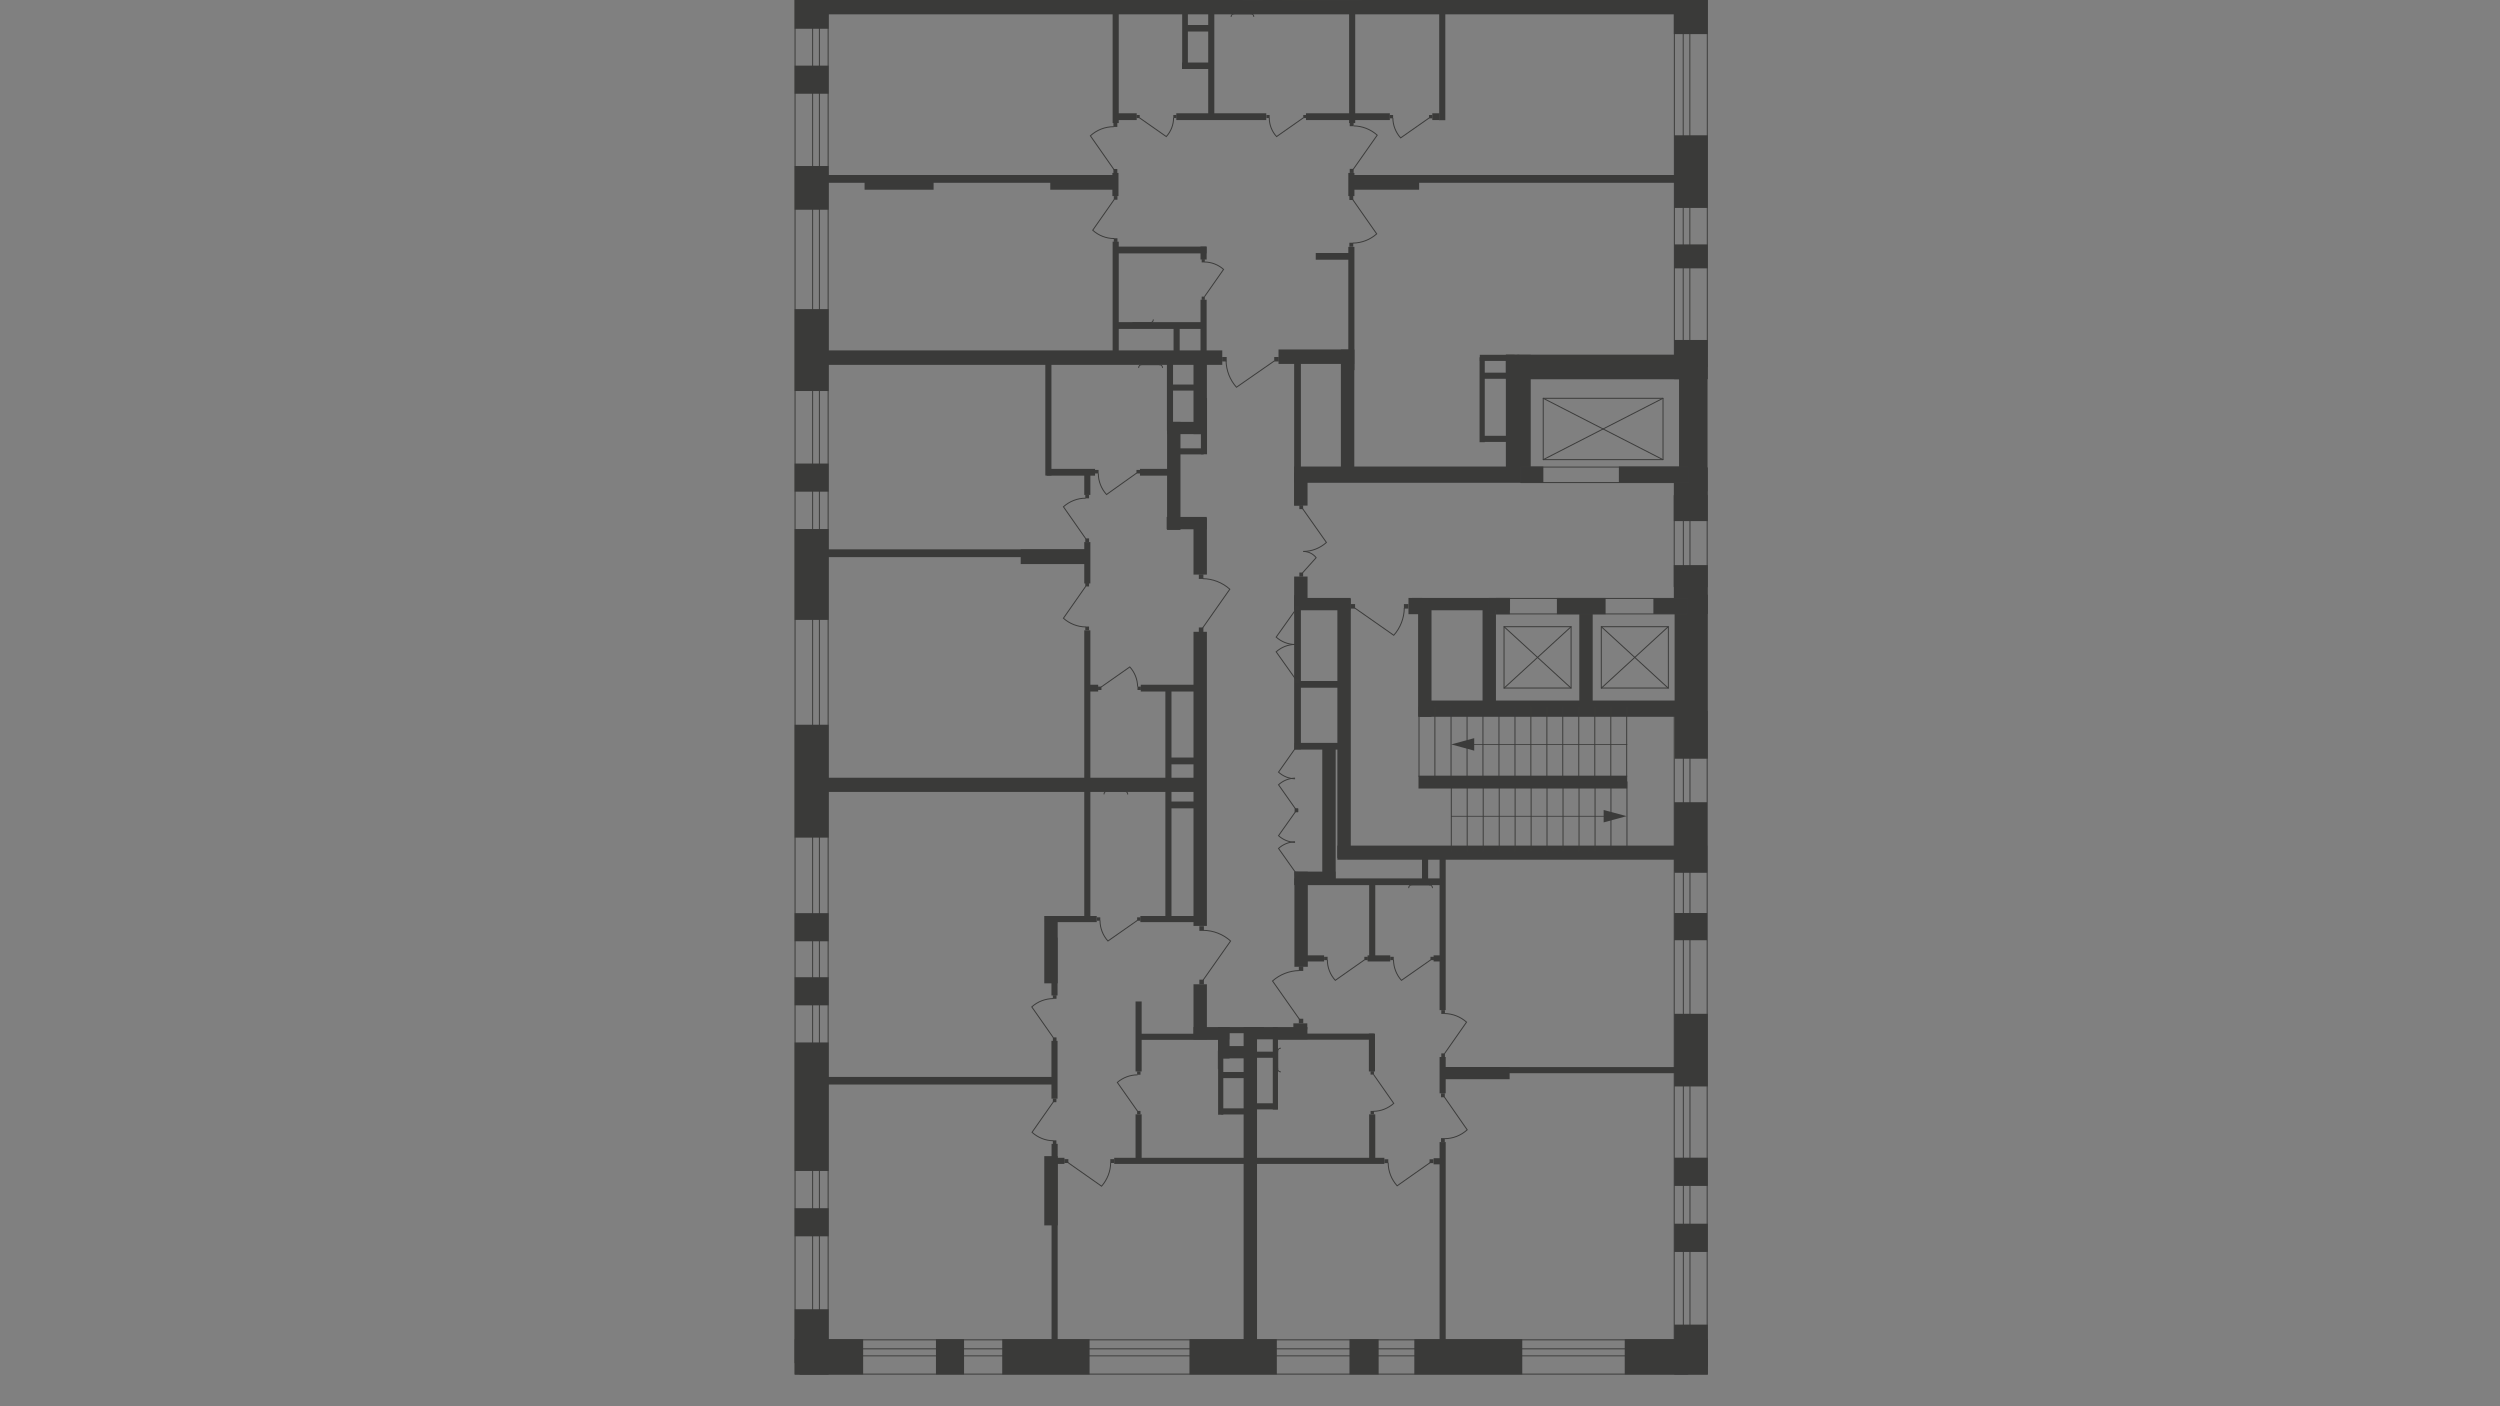 <?xml version="1.0" encoding="utf-8"?>
<!-- Generator: Adobe Illustrator 26.0.0, SVG Export Plug-In . SVG Version: 6.00 Build 0)  -->
<svg version="1.1" id="Слой_1" xmlns="http://www.w3.org/2000/svg" xmlns:xlink="http://www.w3.org/1999/xlink" x="0px" y="0px"
	 viewBox="0 0 1920 1080" style="enable-background:new 0 0 1920 1080;" xml:space="preserve">
<rect x="0" y="0" width="1920" height="1080" fill="#808080" stroke="none"/>
<style type="text/css">
	.st0{clip-path:url(#SVGID_00000171693593072689647380000012514179957413916861_);}
	.st1{fill:#FFFFFF;}
	.st2{fill:none;stroke:#3B3B3A;stroke-width:0.75;stroke-linecap:round;stroke-linejoin:round;}
	.st3{fill:#3A3A39;}
	.st4{clip-path:url(#SVGID_00000104679819720530512450000011656356147059937948_);}
	.st5{fill:none;stroke:#3B3B3A;stroke-width:0.75;stroke-miterlimit:22.93;}
	.st6{fill:#3B3B3A;}
	.st7{clip-path:url(#SVGID_00000139279196485010075060000007312032113699961776_);}
	.st8{fill:none;stroke:#1A1A18;stroke-width:0.75;stroke-miterlimit:10;}
	.st9{clip-path:url(#SVGID_00000008121338494603793700000005240505818315170199_);}
	.st10{fill:#1A1A18;}
	.st11{clip-path:url(#SVGID_00000166672912326943601630000015648315709317218993_);}
	.st12{fill:none;}
</style>
<g id="Слой_1_00000061447119826789331510000010235520107602090640_">
	<g>
		<g>
			<defs>
				<rect id="SVGID_1_" x="578.7" width="762.6" height="1080"/>
			</defs>
			<clipPath id="SVGID_00000152265637478102439100000011842695049048933795_">
				<use xlink:href="#SVGID_1_"  style="overflow:visible;"/>
			</clipPath>
			<g style="clip-path:url(#SVGID_00000152265637478102439100000011842695049048933795_);">
				<rect x="636.4" y="-271.1" class="st1" width="649.4" height="271.1"/>
				<rect x="610.6" y="-262.8" class="st2" width="25.4" height="1309.4"/>
				<rect x="624.1" y="-262.8" class="st2" width="5.2" height="1309.4"/>
				<rect x="614.3" y="1029" class="st2" width="681.9" height="26.3"/>
				<rect x="614.3" y="1035.9" class="st2" width="681.9" height="5.4"/>
				<path class="st2" d="M1285.8,1049.4h25.3V546.3h-25.3V1049.4z M1285.8,450.6h25.3v-70.1h-25.3V450.6z M1311.2-942.1h-25.3V281.6
					h25.3V-942.1z"/>
				<path class="st2" d="M1292.8,1049.4h5.1V567.2h-5.1V1049.4z M1292.8,450.7h5.1v-70.2h-5.1V450.7z M1297.8-941.9h-5.1V281.6h5.1
					V-941.9z"/>
				<rect x="610.3" y="-11" class="st3" width="26.1" height="33.1"/>
				<rect x="610.3" y="50.4" class="st3" width="26.1" height="21.6"/>
				<rect x="610.3" y="127.5" class="st3" width="26.1" height="33.6"/>
				<rect x="610.3" y="237.4" class="st3" width="26.1" height="62.9"/>
				<rect x="610.3" y="406.3" class="st3" width="26.1" height="69.8"/>
				<rect x="610.3" y="556.6" class="st3" width="26.1" height="86.7"/>
				<rect x="610.3" y="701.3" class="st3" width="26.1" height="21.6"/>
				<rect x="610.3" y="750.5" class="st3" width="26.1" height="21.6"/>
				<rect x="610.3" y="800.6" class="st3" width="26.1" height="98.7"/>
				<rect x="610.3" y="927.9" class="st3" width="26.1" height="21.6"/>
				<rect x="610.3" y="1005.5" class="st3" width="26.1" height="50.2"/>
				<rect x="610.3" y="1028.5" class="st3" width="52.6" height="27.1"/>
				<rect x="769.7" y="1028.5" class="st3" width="67.1" height="27.1"/>
				<rect x="913.5" y="1028.5" class="st3" width="67.1" height="27.1"/>
				<rect x="1086.2" y="1028.5" class="st3" width="82.9" height="27.1"/>
				<rect x="1036.4" y="1028.5" class="st3" width="22.4" height="27.1"/>
				<rect x="1247.8" y="1028.5" class="st3" width="63.8" height="27.1"/>
				<rect x="1285.8" y="1017.3" class="st3" width="25.8" height="38.4"/>
				<rect x="1285.8" y="939.8" class="st3" width="25.8" height="21.7"/>
				<rect x="1285.8" y="778.6" class="st3" width="25.8" height="55.8"/>
				<rect x="1285.8" y="889.1" class="st3" width="25.8" height="21.7"/>
				<rect x="1285.8" y="616.1" class="st3" width="25.3" height="53.1"/>
				<rect x="1285.5" y="434" class="st3" width="26.1" height="37.5"/>
				<rect x="1285.5" y="359" class="st3" width="26.1" height="41.2"/>
				<rect x="1285.8" y="261.1" class="st3" width="25.8" height="30.1"/>
				<rect x="1285.8" y="103.9" class="st3" width="25.8" height="55.8"/>
				<rect x="1285.8" y="187.7" class="st3" width="25.8" height="18.4"/>
				<rect x="1285.5" y="-20.8" class="st3" width="26.1" height="47"/>
				<g>
					<g>
						<defs>
							<polygon id="SVGID_00000085942061231991987440000008501878315277468805_" points="-4299.5,-970.2 -4299.5,1071.9 
								-3816.5,1071.9 -3051.9,-120.2 562.4,-120.2 562.4,1071.9 1328.2,1071.9 1328.2,-970.2 							"/>
						</defs>
						<clipPath id="SVGID_00000034055757371547879160000016016743856367166613_">
							<use xlink:href="#SVGID_00000085942061231991987440000008501878315277468805_"  style="overflow:visible;"/>
						</clipPath>
						<g style="clip-path:url(#SVGID_00000034055757371547879160000016016743856367166613_);">
							<rect x="626.7" class="st3" width="669.6" height="11"/>
							<rect x="854.1" y="-82.1" class="st3" width="4.4" height="86.9"/>
							<rect x="920.2" y="-80.1" class="st3" width="4.4" height="86.9"/>
							<rect x="1044.9" y="-79.6" class="st3" width="4.4" height="86.9"/>
							<rect x="1113.4" y="-79.6" class="st3" width="4.4" height="86.9"/>
							<path class="st2" d="M970.9-1.8c0,1.2-1,2.1-2.2,2.1h-0.1"/>
							<path class="st2" d="M955.7,0.3c-1.2,0.1-2.2-0.8-2.2-2c0,0,0,0,0-0.1"/>
							<line class="st2" x1="955.5" y1="0.3" x2="968.6" y2="0.3"/>
							<path class="st2" d="M1011.6-10.1V0h-27.3v-10.1c0-5.9,5.1-9,11.8-9h3.7C1006.3-19,1011.6-16,1011.6-10.1z"/>
							<rect x="1012.3" y="-77.7" class="st5" width="32.9" height="78"/>
							<rect x="941.5" y="-42.1" class="st3" width="4.4" height="46.4"/>
							<rect x="916.6" y="755.9" class="st3" width="10.3" height="42.3"/>
							<rect x="916.6" y="788.8" class="st3" width="27.5" height="9.4"/>
							<rect x="955.5" y="788.8" class="st3" width="48.6" height="9.4"/>
							<rect x="955.1" y="789" class="st3" width="10.3" height="248.2"/>
							<rect x="935.5" y="803.4" class="st3" width="26" height="9.4"/>
							<rect x="935.5" y="788.8" class="st3" width="8.8" height="24.1"/>
							<rect x="935.5" y="788.8" class="st3" width="35.2" height="4.7"/>
							<rect x="960.5" y="807.7" class="st3" width="20.1" height="4.7"/>
							<rect x="937.9" y="823.3" class="st3" width="20.1" height="4.7"/>
							<rect x="935.5" y="788.8" class="st3" width="4" height="67.3"/>
							<rect x="937.9" y="851.2" class="st3" width="20.1" height="4.7"/>
							<rect x="977.5" y="788.8" class="st3" width="4" height="63.3"/>
							<rect x="961.2" y="847.3" class="st3" width="20.1" height="4.7"/>
							<rect x="873.8" y="793.9" class="st3" width="64.9" height="4.7"/>
							<rect x="979" y="793.8" class="st3" width="76.1" height="4.7"/>
							<rect x="916.6" y="485.2" class="st3" width="10.3" height="225.9"/>
							<rect x="1027.1" y="459.6" class="st3" width="10.3" height="199.3"/>
							<rect x="1015.5" y="572.5" class="st3" width="10.3" height="106"/>
							<rect x="916.6" y="397.9" class="st3" width="10.3" height="43.4"/>
							<rect x="916.6" y="272" class="st3" width="10.3" height="61.4"/>
							<rect x="896.3" y="324" class="st3" width="10.3" height="83"/>
							<rect x="1029.8" y="268.5" class="st3" width="10.3" height="97.5"/>
							<rect x="993.9" y="442.8" class="st3" width="10.3" height="25.4"/>
							<rect x="993.9" y="362.9" class="st3" width="10.3" height="25.4"/>
							<rect x="1156.5" y="272.5" class="st3" width="10.3" height="97.5"/>
							<rect x="1165.3" y="272.5" class="st3" width="10.3" height="97.5"/>
							<rect x="1299.4" y="279.8" class="st3" width="12" height="97.5"/>
							<rect x="1289.5" y="279.8" class="st3" width="12" height="97.5"/>
							<rect x="1156.5" y="272.4" class="st3" width="145.8" height="18.9"/>
							<rect x="1243.3" y="358.3" class="st3" width="54.2" height="12.5"/>
							<rect x="993.9" y="358.3" class="st3" width="191.4" height="12.5"/>
							<rect x="624.2" y="269.1" class="st3" width="314.5" height="11.1"/>
							<rect x="981.9" y="268.4" class="st3" width="58.1" height="11.1"/>
							<rect x="1089.8" y="538" class="st3" width="211.9" height="12.5"/>
							<rect x="1081.7" y="459.2" class="st3" width="10.7" height="12.5"/>
							<rect x="1148.9" y="459.2" class="st3" width="10.7" height="12.5"/>
							<rect x="1084.3" y="459.2" class="st3" width="75.4" height="9.5"/>
							<rect x="1195.7" y="459.2" class="st3" width="37.4" height="12.5"/>
							<rect x="1269.8" y="459.5" class="st3" width="37.4" height="12"/>
							<rect x="1138.6" y="464.4" class="st3" width="10.3" height="81.9"/>
							<rect x="1212.9" y="464.4" class="st3" width="10.3" height="81.9"/>
							<rect x="1285.9" y="649.4" class="st3" width="25.3" height="20.9"/>
							<rect x="1286.1" y="456.7" class="st3" width="25.5" height="126"/>
							<rect x="1089.1" y="464.4" class="st3" width="10.3" height="86.1"/>
							<rect x="1027.1" y="649.4" class="st3" width="275.3" height="10.9"/>
							<rect x="633.7" y="597.3" class="st3" width="284.5" height="10.9"/>
							<rect x="994.1" y="459.2" class="st3" width="43.1" height="9.5"/>
							<rect x="896" y="397" class="st3" width="30.8" height="9.5"/>
							<rect x="783.9" y="421.9" class="st3" width="53" height="11.3"/>
							<rect x="630.8" y="421.9" class="st3" width="206" height="6"/>
							<rect x="896.3" y="324" class="st3" width="30.6" height="9.4"/>
							<rect x="806.6" y="134.4" class="st3" width="51.4" height="11.3"/>
							<rect x="618.7" y="134.4" class="st3" width="238.8" height="6"/>
							<rect x="664" y="134.4" class="st3" width="53" height="11.3"/>
							<rect x="1036.9" y="134.4" class="st3" width="53" height="11.3"/>
							<rect x="1036.9" y="134.4" class="st3" width="256.8" height="6"/>
							<rect x="993.9" y="274.7" class="st3" width="5.2" height="113.5"/>
							<rect x="993.9" y="457.1" class="st3" width="5.2" height="118.4"/>
							<rect x="994.1" y="669.5" class="st3" width="10.3" height="73"/>
							<rect x="802" y="703.5" class="st3" width="10.3" height="51.7"/>
							<rect x="802" y="887.9" class="st3" width="10.3" height="53.2"/>
							<rect x="807.6" y="878.5" class="st3" width="4.7" height="153.4"/>
							<rect x="872.1" y="769.1" class="st3" width="4.7" height="53.8"/>
							<rect x="872.1" y="855.8" class="st3" width="4.7" height="37.2"/>
							<rect x="855.7" y="889.2" class="st3" width="207.5" height="4.7"/>
							<rect x="1051.5" y="855.8" class="st3" width="4.7" height="37.2"/>
							<rect x="1051.3" y="793.8" class="st3" width="4.7" height="29.1"/>
							<rect x="1105.6" y="877.1" class="st3" width="4.7" height="167.5"/>
							<rect x="1105.6" y="811.8" class="st3" width="4.7" height="27.9"/>
							<rect x="1106" y="819.5" class="st3" width="192" height="4.7"/>
							<rect x="1106" y="819.5" class="st3" width="53.4" height="9.3"/>
							<rect x="994.1" y="669.4" class="st3" width="31.6" height="10.3"/>
							<rect x="994.1" y="674.6" class="st3" width="114.6" height="5.2"/>
							<rect x="1105.6" y="657.7" class="st3" width="4.7" height="118.1"/>
							<rect x="1092.1" y="657" class="st3" width="4.7" height="20"/>
							<rect x="1051.5" y="677.4" class="st3" width="4.7" height="60.1"/>
							<rect x="630.7" y="827.1" class="st3" width="177.8" height="5.8"/>
							<rect x="807.5" y="799.4" class="st3" width="4.7" height="44.4"/>
							<rect x="807.5" y="720.1" class="st3" width="4.7" height="44.4"/>
							<rect x="875.8" y="703.5" class="st3" width="49.7" height="4.7"/>
							<rect x="802.5" y="703.5" class="st3" width="39.8" height="4.7"/>
							<rect x="832.7" y="484.1" class="st3" width="4.7" height="219.5"/>
							<rect x="895" y="527.3" class="st3" width="4.7" height="176.2"/>
							<rect x="996.2" y="523" class="st3" width="36.2" height="5.2"/>
							<rect x="994.3" y="570.5" class="st3" width="36.2" height="5.2"/>
							<rect x="876.1" y="525.9" class="st3" width="45.5" height="5.2"/>
							<rect x="896.6" y="581.8" class="st3" width="26.2" height="5.2"/>
							<rect x="897" y="615.6" class="st3" width="26.2" height="5.2"/>
							<rect x="835.1" y="525.9" class="st3" width="8.3" height="5.2"/>
							<rect x="803.8" y="360.1" class="st3" width="37.2" height="5.2"/>
							<rect x="832.7" y="416.3" class="st3" width="4.7" height="31.8"/>
							<rect x="832.7" y="363.2" class="st3" width="4.7" height="16.9"/>
							<rect x="875.5" y="360.1" class="st3" width="27.5" height="5.2"/>
							<rect x="802.8" y="278.7" class="st3" width="4.7" height="86.5"/>
							<rect x="854.5" y="185.6" class="st3" width="4.7" height="86.5"/>
							<rect x="922" y="230.2" class="st3" width="4.7" height="41.9"/>
							<rect x="922" y="189.4" class="st3" width="4.7" height="9.9"/>
							<rect x="857.5" y="189.4" class="st3" width="69.1" height="5.2"/>
							<rect x="857.5" y="247.4" class="st3" width="68.2" height="5.2"/>
							<rect x="901.3" y="250.6" class="st3" width="4.7" height="24.9"/>
							<rect x="899.2" y="295.3" class="st3" width="20.6" height="4.7"/>
							<rect x="903.8" y="344.3" class="st3" width="20.6" height="4.7"/>
							<rect x="922.3" y="305.7" class="st3" width="4.7" height="43.2"/>
							<rect x="1010.5" y="194.3" class="st3" width="27.3" height="5.2"/>
							<rect x="1035.5" y="189.6" class="st3" width="4.7" height="94.7"/>
							<rect x="1035.5" y="132.8" class="st3" width="4.7" height="17.8"/>
							<rect x="854.3" y="132.8" class="st3" width="4.7" height="17.8"/>
							<rect x="854.5" y="8" class="st3" width="4.7" height="86.5"/>
							<rect x="927.9" y="8" class="st3" width="4.7" height="81.9"/>
							<rect x="1105.3" y="8" class="st3" width="4.7" height="84.3"/>
							<rect x="1036.1" y="8" class="st3" width="4.7" height="86.5"/>
							<rect x="903.4" y="87" class="st3" width="69.1" height="5.2"/>
							<rect x="1003" y="87" class="st3" width="64.4" height="5.2"/>
							<rect x="1100" y="87" class="st3" width="5.6" height="5.2"/>
							<rect x="857" y="87" class="st3" width="16" height="5.2"/>
							<rect x="907.9" y="8.5" class="st3" width="4.4" height="44.4"/>
							<rect x="907.8" y="48" class="st3" width="23.5" height="5"/>
							<rect x="908.7" y="19.2" class="st3" width="23.5" height="5"/>
							<rect x="1136.3" y="274.4" class="st3" width="4" height="65.2"/>
							<rect x="1139" y="286.2" class="st3" width="24.1" height="4.7"/>
							<rect x="1136.5" y="272.5" class="st3" width="26.7" height="4.7"/>
							<line class="st2" x1="1249.5" y1="600.4" x2="1249.5" y2="653.6"/>
							<line class="st2" x1="1237.2" y1="600.4" x2="1237.2" y2="653.6"/>
							<line class="st2" x1="1225" y1="600.4" x2="1225" y2="653.6"/>
							<line class="st2" x1="1212.7" y1="600.4" x2="1212.7" y2="653.6"/>
							<line class="st2" x1="1200.4" y1="600.4" x2="1200.4" y2="653.6"/>
							<line class="st2" x1="1188.1" y1="600.4" x2="1188.1" y2="653.6"/>
							<line class="st2" x1="1175.9" y1="600.4" x2="1175.9" y2="653.6"/>
							<line class="st2" x1="1163.6" y1="600.4" x2="1163.6" y2="653.6"/>
							<line class="st2" x1="1151.4" y1="600.4" x2="1151.4" y2="653.6"/>
							<line class="st2" x1="1139.1" y1="600.4" x2="1139.1" y2="653.6"/>
							<line class="st2" x1="1126.8" y1="600.4" x2="1126.8" y2="653.6"/>
							<line class="st2" x1="1114.6" y1="600.4" x2="1114.6" y2="653.6"/>
							<path class="st6" d="M1114.4,627.2c-0.1-0.1-0.1-0.2,0-0.3l0,0V627.2z M1114.4,626.6h126v0.6h-126V626.6z M1240.5,626.6
								c0.1-0.1,0.2-0.1,0.3,0c0,0.2-0.1,0.3-0.3,0.3V626.6z M1231.6,622.1l17.7,4.7l-17.7,4.8V622.1z"/>
							<line class="st2" x1="1114.4" y1="543" x2="1114.4" y2="596.3"/>
							<line class="st2" x1="1126.7" y1="543" x2="1126.7" y2="596.3"/>
							<line class="st2" x1="1138.9" y1="543" x2="1138.9" y2="596.3"/>
							<line class="st2" x1="1151.2" y1="543" x2="1151.2" y2="596.3"/>
							<line class="st2" x1="1163.5" y1="543" x2="1163.5" y2="596.3"/>
							<line class="st2" x1="1175.7" y1="543" x2="1175.7" y2="596.3"/>
							<line class="st2" x1="1188" y1="543" x2="1188" y2="596.3"/>
							<line class="st2" x1="1200.2" y1="543" x2="1200.2" y2="596.3"/>
							<line class="st2" x1="1212.5" y1="543" x2="1212.5" y2="596.3"/>
							<line class="st2" x1="1224.8" y1="543" x2="1224.8" y2="596.3"/>
							<line class="st2" x1="1237.1" y1="543" x2="1237.1" y2="596.3"/>
							<line class="st2" x1="1249.3" y1="543" x2="1249.3" y2="596.3"/>
							<path class="st6" d="M1249.5,571.4c0.2,0,0.3,0.1,0.3,0.3s-0.1,0.3-0.3,0.3V571.4z M1249.5,572.1h-126.1v-0.6h126.1V572.1z
								 M1123.4,572.1c-0.2,0-0.3-0.1-0.3-0.3s0.1-0.3,0.3-0.3V572.1z M1132.2,576.5l-17.7-4.8l17.7-4.8V576.5z"/>
							<rect x="1089.4" y="595.7" class="st3" width="160.3" height="9.9"/>
							<line class="st2" x1="1102" y1="543" x2="1102" y2="596.3"/>
							<line class="st2" x1="1089.8" y1="543" x2="1089.8" y2="596.3"/>
							<rect x="1155.1" y="481.3" class="st2" width="51.5" height="47.1"/>
							<line class="st2" x1="1155.1" y1="528.5" x2="1206.6" y2="481.3"/>
							<line class="st2" x1="1155.1" y1="481.3" x2="1206.6" y2="528.5"/>
							<rect x="1229.8" y="481.3" class="st2" width="51.5" height="47.1"/>
							<line class="st2" x1="1229.8" y1="528.5" x2="1281.2" y2="481.3"/>
							<line class="st2" x1="1229.8" y1="481.3" x2="1281.2" y2="528.5"/>
							<rect x="1185.2" y="305.9" class="st2" width="92" height="47.1"/>
							<line class="st2" x1="1185.2" y1="353" x2="1277.1" y2="305.9"/>
							<line class="st2" x1="1185.2" y1="305.9" x2="1277.1" y2="353"/>
							<rect x="1168" y="358.7" class="st2" width="128.6" height="11.9"/>
							<rect x="1143.4" y="459.6" class="st2" width="152.5" height="11.9"/>
							<path class="st2" d="M962.9,12.7c0-1.2-1-2.1-2.2-2.1l0,0"/>
							<path class="st2" d="M947.7,10.6c-1.2,0-2.1,0.9-2.2,2.1l0,0"/>
							<line class="st2" x1="947.5" y1="10.6" x2="960.5" y2="10.6"/>
							<path class="st2" d="M874.5,282.3c0-1.2,1-2.2,2.3-2.2l0,0"/>
							<path class="st2" d="M890.5,280.1c1.2,0,2.3,0.9,2.3,2.2l0,0"/>
							<line class="st2" x1="890.7" y1="280.1" x2="877" y2="280.1"/>
							<path class="st2" d="M883.4,247.8c1.2,0,2.3-0.9,2.3-2.2l0,0"/>
							<line class="st2" x1="883.6" y1="247.8" x2="870" y2="247.8"/>
							<path class="st2" d="M847.9,609.8c0-1.2,1-2.2,2.3-2.2l0,0"/>
							<path class="st2" d="M863.8,607.7c1.2,0,2.3,0.9,2.3,2.2l0,0"/>
							<line class="st2" x1="864" y1="607.7" x2="850.4" y2="607.7"/>
							<path class="st2" d="M1081.9,681.8c0-1.2,1-2.2,2.3-2.2l0,0"/>
							<path class="st2" d="M1097.8,679.6c1.2,0,2.3,0.9,2.3,2.2l0,0"/>
							<line class="st2" x1="1098" y1="679.6" x2="1084.4" y2="679.6"/>
							<path class="st2" d="M983.4,823.2c-1.2-0.1-2.2-1.1-2.1-2.3"/>
							<path class="st2" d="M981.3,807.3c0-1.2,0.9-2.2,2.1-2.3"/>
							<line class="st2" x1="981.3" y1="807.1" x2="981.3" y2="820.8"/>
							<line class="st2" x1="935.7" y1="807.1" x2="935.7" y2="820.8"/>
							<rect x="901.1" y="88.3" class="st6" width="2.5" height="2.4"/>
							<path class="st5" d="M875,90.4l20.7,14.5c3.6-3.9,5.6-9.1,5.6-14.4"/>
							<rect x="872.8" y="88.3" class="st6" width="2.5" height="2.4"/>
							<rect x="972.6" y="88.3" class="st6" width="2.5" height="2.4"/>
							<path class="st5" d="M1001.1,90.4l-20.7,14.5c-3.6-3.9-5.6-9.1-5.6-14.4"/>
							<rect x="1000.9" y="88.3" class="st6" width="2.5" height="2.4"/>
							<rect x="1067.3" y="88.3" class="st6" width="2.6" height="2.6"/>
							<path class="st5" d="M1097.7,90.5l-22,15.4c-3.8-4.2-5.9-9.6-6-15.2"/>
							<rect x="1097.5" y="88.3" class="st6" width="2.6" height="2.6"/>
							<rect x="938.6" y="274.2" class="st6" width="3.5" height="3.4"/>
							<path class="st5" d="M978.8,277.1l-29.2,20.3c-5-5.6-7.8-12.8-8-20.3"/>
							<rect x="978.6" y="274.2" class="st6" width="3.5" height="3.4"/>
							<rect x="840.9" y="360.9" class="st6" width="2.8" height="2.7"/>
							<path class="st5" d="M873.1,363.2l-23.3,16.6c-4-4.5-6.3-10.2-6.3-16.3"/>
							<rect x="872.8" y="360.9" class="st6" width="2.8" height="2.7"/>
							<rect x="1078.2" y="463.9" class="st6" width="3.5" height="3.5"/>
							<path class="st5" d="M1040.4,466.9l30,21c5.1-5.7,8-13.2,8.1-20.9"/>
							<rect x="1037.2" y="463.9" class="st6" width="3.5" height="3.5"/>
							<rect x="873.6" y="527.3" class="st6" width="2.6" height="2.6"/>
							<path class="st5" d="M845.6,527.7l22.1-15.5c3.8,4.2,5.9,9.6,6,15.2"/>
							<rect x="843.3" y="527.3" class="st6" width="2.6" height="2.6"/>
							<rect x="842.3" y="704.5" class="st6" width="2.7" height="2.6"/>
							<path class="st5" d="M873.6,706.8l-22.7,15.9c-3.9-4.3-6.1-10-6.1-15.8"/>
							<rect x="873.3" y="704.5" class="st6" width="2.7" height="2.6"/>
							<rect x="1067.7" y="734.8" class="st6" width="2.7" height="2.6"/>
							<path class="st5" d="M1098.9,737.1l-22.6,15.8c-3.9-4.3-6-9.9-6.1-15.7"/>
							<rect x="1098.6" y="734.8" class="st6" width="2.7" height="2.6"/>
							<rect x="1016.9" y="734.8" class="st6" width="2.7" height="2.6"/>
							<path class="st5" d="M1048,737.1l-22.5,15.8c-3.9-4.3-6.1-9.9-6.1-15.7"/>
							<rect x="1047.8" y="734.8" class="st6" width="2.7" height="2.6"/>
							<rect x="996" y="733.7" class="st3" width="20.9" height="4.7"/>
							<rect x="1050.3" y="733.7" class="st3" width="17.4" height="4.7"/>
							<rect x="1101" y="733.7" class="st3" width="7.9" height="4.7"/>
							<rect x="852.7" y="890.2" class="st6" width="3.1" height="3"/>
							<path class="st5" d="M820.1,892.8L846,911c4.4-5,6.9-11.4,7-18"/>
							<rect x="817.4" y="890.2" class="st6" width="3.1" height="3"/>
							<rect x="1063.2" y="890.3" class="st6" width="3" height="3"/>
							<path class="st5" d="M1098.3,892.9l-25.3,17.8c-4.4-4.9-6.8-11.1-6.9-17.7"/>
							<rect x="1097.9" y="890.3" class="st6" width="3" height="3"/>
							<rect x="1101" y="889.5" class="st3" width="6.8" height="4.7"/>
							<rect x="807.1" y="889.2" class="st3" width="10.4" height="4.7"/>
							<rect x="1036.6" y="93.8" class="st6" width="3" height="3.1"/>
							<path class="st5" d="M1039.3,130l18.4-26.2c-5-4.5-11.4-7-18.1-7.1"/>
							<rect x="1036.6" y="129.7" class="st6" width="3" height="3.1"/>
							<rect x="1036.3" y="186.4" class="st6" width="3" height="3.1"/>
							<path class="st5" d="M1038.9,153.3l18.4,26.3c-5,4.5-11.5,7-18.3,7.1"/>
							<rect x="1036.3" y="150.5" class="st6" width="3" height="3.1"/>
							<rect x="922.9" y="199" class="st6" width="2.4" height="2.5"/>
							<path class="st5" d="M925,227.9l14.7-21c-4-3.6-9.2-5.6-14.6-5.7"/>
							<rect x="922.9" y="227.8" class="st6" width="2.4" height="2.5"/>
							<rect x="855.1" y="94.4" class="st6" width="3" height="3.1"/>
							<path class="st5" d="M855.5,130.2l-18.1-25.9c4.9-4.5,11.3-7,18-7"/>
							<rect x="855.1" y="129.8" class="st6" width="3" height="3.1"/>
							<rect x="855.4" y="183" class="st6" width="2.8" height="2.8"/>
							<path class="st5" d="M855.8,153.1l-16.6,23.7c4.5,4.1,10.4,6.4,16.5,6.4"/>
							<rect x="855.4" y="150.6" class="st6" width="2.8" height="2.8"/>
							<rect x="833.5" y="379.8" class="st6" width="2.9" height="2.9"/>
							<path class="st5" d="M833.9,413.8l-17.2-24.6c4.7-4.2,10.8-6.6,17.1-6.6"/>
							<rect x="833.5" y="413.5" class="st6" width="2.9" height="2.9"/>
							<rect x="833.5" y="481.2" class="st6" width="2.9" height="2.9"/>
							<path class="st5" d="M833.9,450.2l-17.2,24.6c4.7,4.2,10.8,6.6,17.1,6.7"/>
							<rect x="833.5" y="447.5" class="st6" width="2.9" height="2.9"/>
							<rect x="920.7" y="441.1" class="st6" width="3.5" height="3.5"/>
							<path class="st5" d="M923.6,482.3l20.9-29.8c-5.7-5.1-13.1-8-20.8-8.1"/>
							<rect x="920.7" y="481.9" class="st6" width="3.5" height="3.5"/>
							<rect x="808.6" y="764.3" class="st6" width="2.8" height="2.8"/>
							<path class="st5" d="M809,797l-16.6-23.7c4.5-4.1,10.4-6.3,16.5-6.4"/>
							<rect x="808.6" y="796.7" class="st6" width="2.8" height="2.8"/>
							<rect x="808.6" y="875.8" class="st6" width="2.7" height="2.8"/>
							<path class="st5" d="M809,846.2l-16.4,23.4c4.5,4.1,10.3,6.4,16.3,6.5"/>
							<rect x="808.6" y="843.7" class="st6" width="2.7" height="2.8"/>
							<rect x="873.3" y="822.8" class="st6" width="2.6" height="2.6"/>
							<path class="st5" d="M873.7,853.5l-15.6-22.2c4.3-3.7,9.8-5.8,15.5-5.8"/>
							<rect x="873.3" y="853.2" class="st6" width="2.6" height="2.6"/>
							<rect x="921.1" y="711.3" class="st6" width="3.5" height="3.6"/>
							<path class="st5" d="M924,752.7l21.1-30c-5.7-5.2-13.2-8.1-20.9-8.2"/>
							<rect x="921.1" y="752.4" class="st6" width="3.5" height="3.6"/>
							<rect x="1106.9" y="775.8" class="st6" width="2.8" height="2.9"/>
							<path class="st5" d="M1109.3,809.3l17-24.3c-4.7-4.2-10.7-6.5-16.9-6.6"/>
							<rect x="1106.9" y="809" class="st6" width="2.8" height="2.9"/>
							<rect x="1106.7" y="874.1" class="st6" width="2.9" height="3"/>
							<path class="st5" d="M1109.2,842.4l17.6,25.3c-4.8,4.4-11,6.8-17.5,6.8"/>
							<rect x="1106.7" y="839.7" class="st6" width="2.9" height="3"/>
							<rect x="1052.6" y="853.2" class="st6" width="2.6" height="2.6"/>
							<path class="st5" d="M1054.8,825.1l15.6,22.3c-4.3,3.8-9.8,6-15.5,6.1"/>
							<rect x="1052.6" y="822.7" class="st6" width="2.6" height="2.6"/>
							<rect x="997.5" y="742.2" class="st6" width="3.4" height="3.5"/>
							<path class="st5" d="M997.9,782.7l-20.6-29.3c5.6-5,12.8-7.8,20.3-8"/>
							<rect x="997.5" y="782.4" class="st6" width="3.4" height="3.5"/>
							<rect x="993.3" y="785.9" class="st3" width="10.7" height="4.7"/>
							<rect x="997.9" y="388" class="st6" width="2.9" height="3"/>
							<rect x="997.9" y="439.7" class="st6" width="2.9" height="3.2"/>
							<path class="st5" d="M1000.3,390.5l18.4,26.1c-4.9,4.4-11.2,6.9-17.8,6.9"/>
							<path class="st5" d="M1000.3,440l10.5-11.7c-2.3-3-6-4.8-9.8-4.8"/>
							<rect x="994.4" y="669.6" class="st6" width="2.6" height="2.7"/>
							<path class="st5" d="M995,670.1l-13.1-18.5c3.5-3.2,8-5,12.7-5.1"/>
							<rect x="994.4" y="621.1" class="st6" width="2.6" height="2.7"/>
							<path class="st5" d="M995,623.3l-13.1,18.5c3.5,3.2,8,5,12.7,5.1"/>
							<rect x="994.4" y="620.8" class="st6" width="2.6" height="2.7"/>
							<path class="st5" d="M995,621.3l-13.1-18.6c3.5-3.2,8-5,12.7-5.1"/>
							<rect x="994.4" y="572.2" class="st6" width="2.6" height="2.7"/>
							<path class="st5" d="M995,574.4L981.9,593c3.5,3.2,8,5,12.7,5.1"/>
							<rect x="994.7" y="521.4" class="st6" width="3" height="3.1"/>
							<path class="st5" d="M995.3,522l-15.2-21.4c4-3.6,9.2-5.6,14.5-5.7"/>
							<rect x="994.7" y="465.4" class="st6" width="3" height="3.1"/>
							<path class="st5" d="M995.3,467.9l-15.2,21.4c4,3.6,9.2,5.6,14.5,5.7"/>
						</g>
					</g>
				</g>
				<g>
					<g>
						<defs>
							<polygon id="SVGID_00000061471688115463943860000013202531640254858130_" points="-4299.5,-970.2 -4299.5,1071.9 
								-3816.5,1071.9 -3051.9,-120.2 562.4,-120.2 562.4,1071.9 1328.2,1071.9 1328.2,-970.2 							"/>
						</defs>
						<clipPath id="SVGID_00000095318929973581692120000015724537550882613420_">
							<use xlink:href="#SVGID_00000061471688115463943860000013202531640254858130_"  style="overflow:visible;"/>
						</clipPath>
						<g style="clip-path:url(#SVGID_00000095318929973581692120000015724537550882613420_);">
							<path class="st8" d="M1161.1,152.7"/>
						</g>
					</g>
				</g>
				<g>
					<g>
						<defs>
							<polygon id="SVGID_00000114043911593341329590000017297379642465368448_" points="-4299.5,-970.2 -4299.5,1071.9 
								-3816.5,1071.9 -3051.9,-120.2 562.4,-120.2 562.4,1071.9 1328.2,1071.9 1328.2,-970.2 							"/>
						</defs>
						<clipPath id="SVGID_00000079449639535839591290000000393353090330695060_">
							<use xlink:href="#SVGID_00000114043911593341329590000017297379642465368448_"  style="overflow:visible;"/>
						</clipPath>
						<g style="clip-path:url(#SVGID_00000079449639535839591290000000393353090330695060_);">
							<path class="st10" d="M1165.3,258"/>
						</g>
					</g>
				</g>
				<g>
					<g>
						<defs>
							<polygon id="SVGID_00000016759488488374658380000005178740198591377324_" points="-4299.5,-970.2 -4299.5,1071.9 
								-3816.5,1071.9 -3051.9,-120.2 562.4,-120.2 562.4,1071.9 1328.2,1071.9 1328.2,-970.2 							"/>
						</defs>
						<clipPath id="SVGID_00000000914727617993616140000005976301982193969797_">
							<use xlink:href="#SVGID_00000016759488488374658380000005178740198591377324_"  style="overflow:visible;"/>
						</clipPath>
					</g>
				</g>
				<g>
					<g>
						<defs>
							<polygon id="SVGID_00000068678999403449192400000009720611998077267102_" points="-4299.5,-970.2 -4299.5,1071.9 
								-3816.5,1071.9 -3051.9,-120.2 562.4,-120.2 562.4,1071.9 1328.2,1071.9 1328.2,-970.2 							"/>
						</defs>
						<clipPath id="SVGID_00000085245339169363328840000015527615760194416537_">
							<use xlink:href="#SVGID_00000068678999403449192400000009720611998077267102_"  style="overflow:visible;"/>
						</clipPath>
						<g style="clip-path:url(#SVGID_00000085245339169363328840000015527615760194416537_);">
							<path class="st8" d="M720.5,459.6"/>
						</g>
					</g>
				</g>
				<g>
					<g>
						<defs>
							<polygon id="SVGID_00000153692928058630016100000014408752243255770520_" points="-4299.5,-970.2 -4299.5,1071.9 
								-3816.5,1071.9 -3051.9,-120.2 562.4,-120.2 562.4,1071.9 1328.2,1071.9 1328.2,-970.2 							"/>
						</defs>
						<clipPath id="SVGID_00000030471746114258700960000007568377567071626387_">
							<use xlink:href="#SVGID_00000153692928058630016100000014408752243255770520_"  style="overflow:visible;"/>
						</clipPath>
					</g>
				</g>
				<rect x="1285.8" y="701.2" class="st3" width="25.3" height="20.9"/>
				<rect x="718.8" y="1028.5" class="st3" width="21.6" height="27.1"/>
				<rect x="610.3" y="356" class="st3" width="26.1" height="21.6"/>
				<rect x="1139" y="334.7" class="st3" width="24.1" height="4.7"/>
				<rect x="896.2" y="276.5" class="st3" width="4.7" height="54.3"/>
			</g>
		</g>
	</g>
</g>
<g id="Слой_2_00000120552832465928535680000016553744320447115177_">
	<polygon id="ap529" class="st12" points="1110.3,660.3 1285.8,660.3 1285.8,1028.5 965.4,1028.5 965.4,852.1 981.5,852.1 
		981.5,798.5 1004.1,798.5 1004.1,679.8 1110.3,679.8 	"/>
	<polygon id="ap530" class="st12" points="636.1,608.2 895,608.2 895,708.2 916.6,708.2 916.6,798.2 935.5,798.2 935.5,856 
		955.1,856 955.1,1029 636.1,1029 	"/>
	<polygon id="ap531" class="st12" points="636,280.2 896.2,280.2 896.2,406.9 916.6,406.9 916.6,525.9 895,525.9 895,597.3 
		636.1,597.3 	"/>
	<polygon id="ap532" class="st12" points="636.4,11 907.9,11 907.9,52.9 932.6,52.9 932.6,11 1285.5,11 1285.5,272.4 1136.5,272.4 
		1136.5,339.6 1156.5,339.6 1156.5,358.3 1040.1,358.3 1040.1,268.5 926.9,268.5 926.9,247.4 854.5,247.4 854.5,269.1 636.4,269.1 	
		"/>
</g>
</svg>
